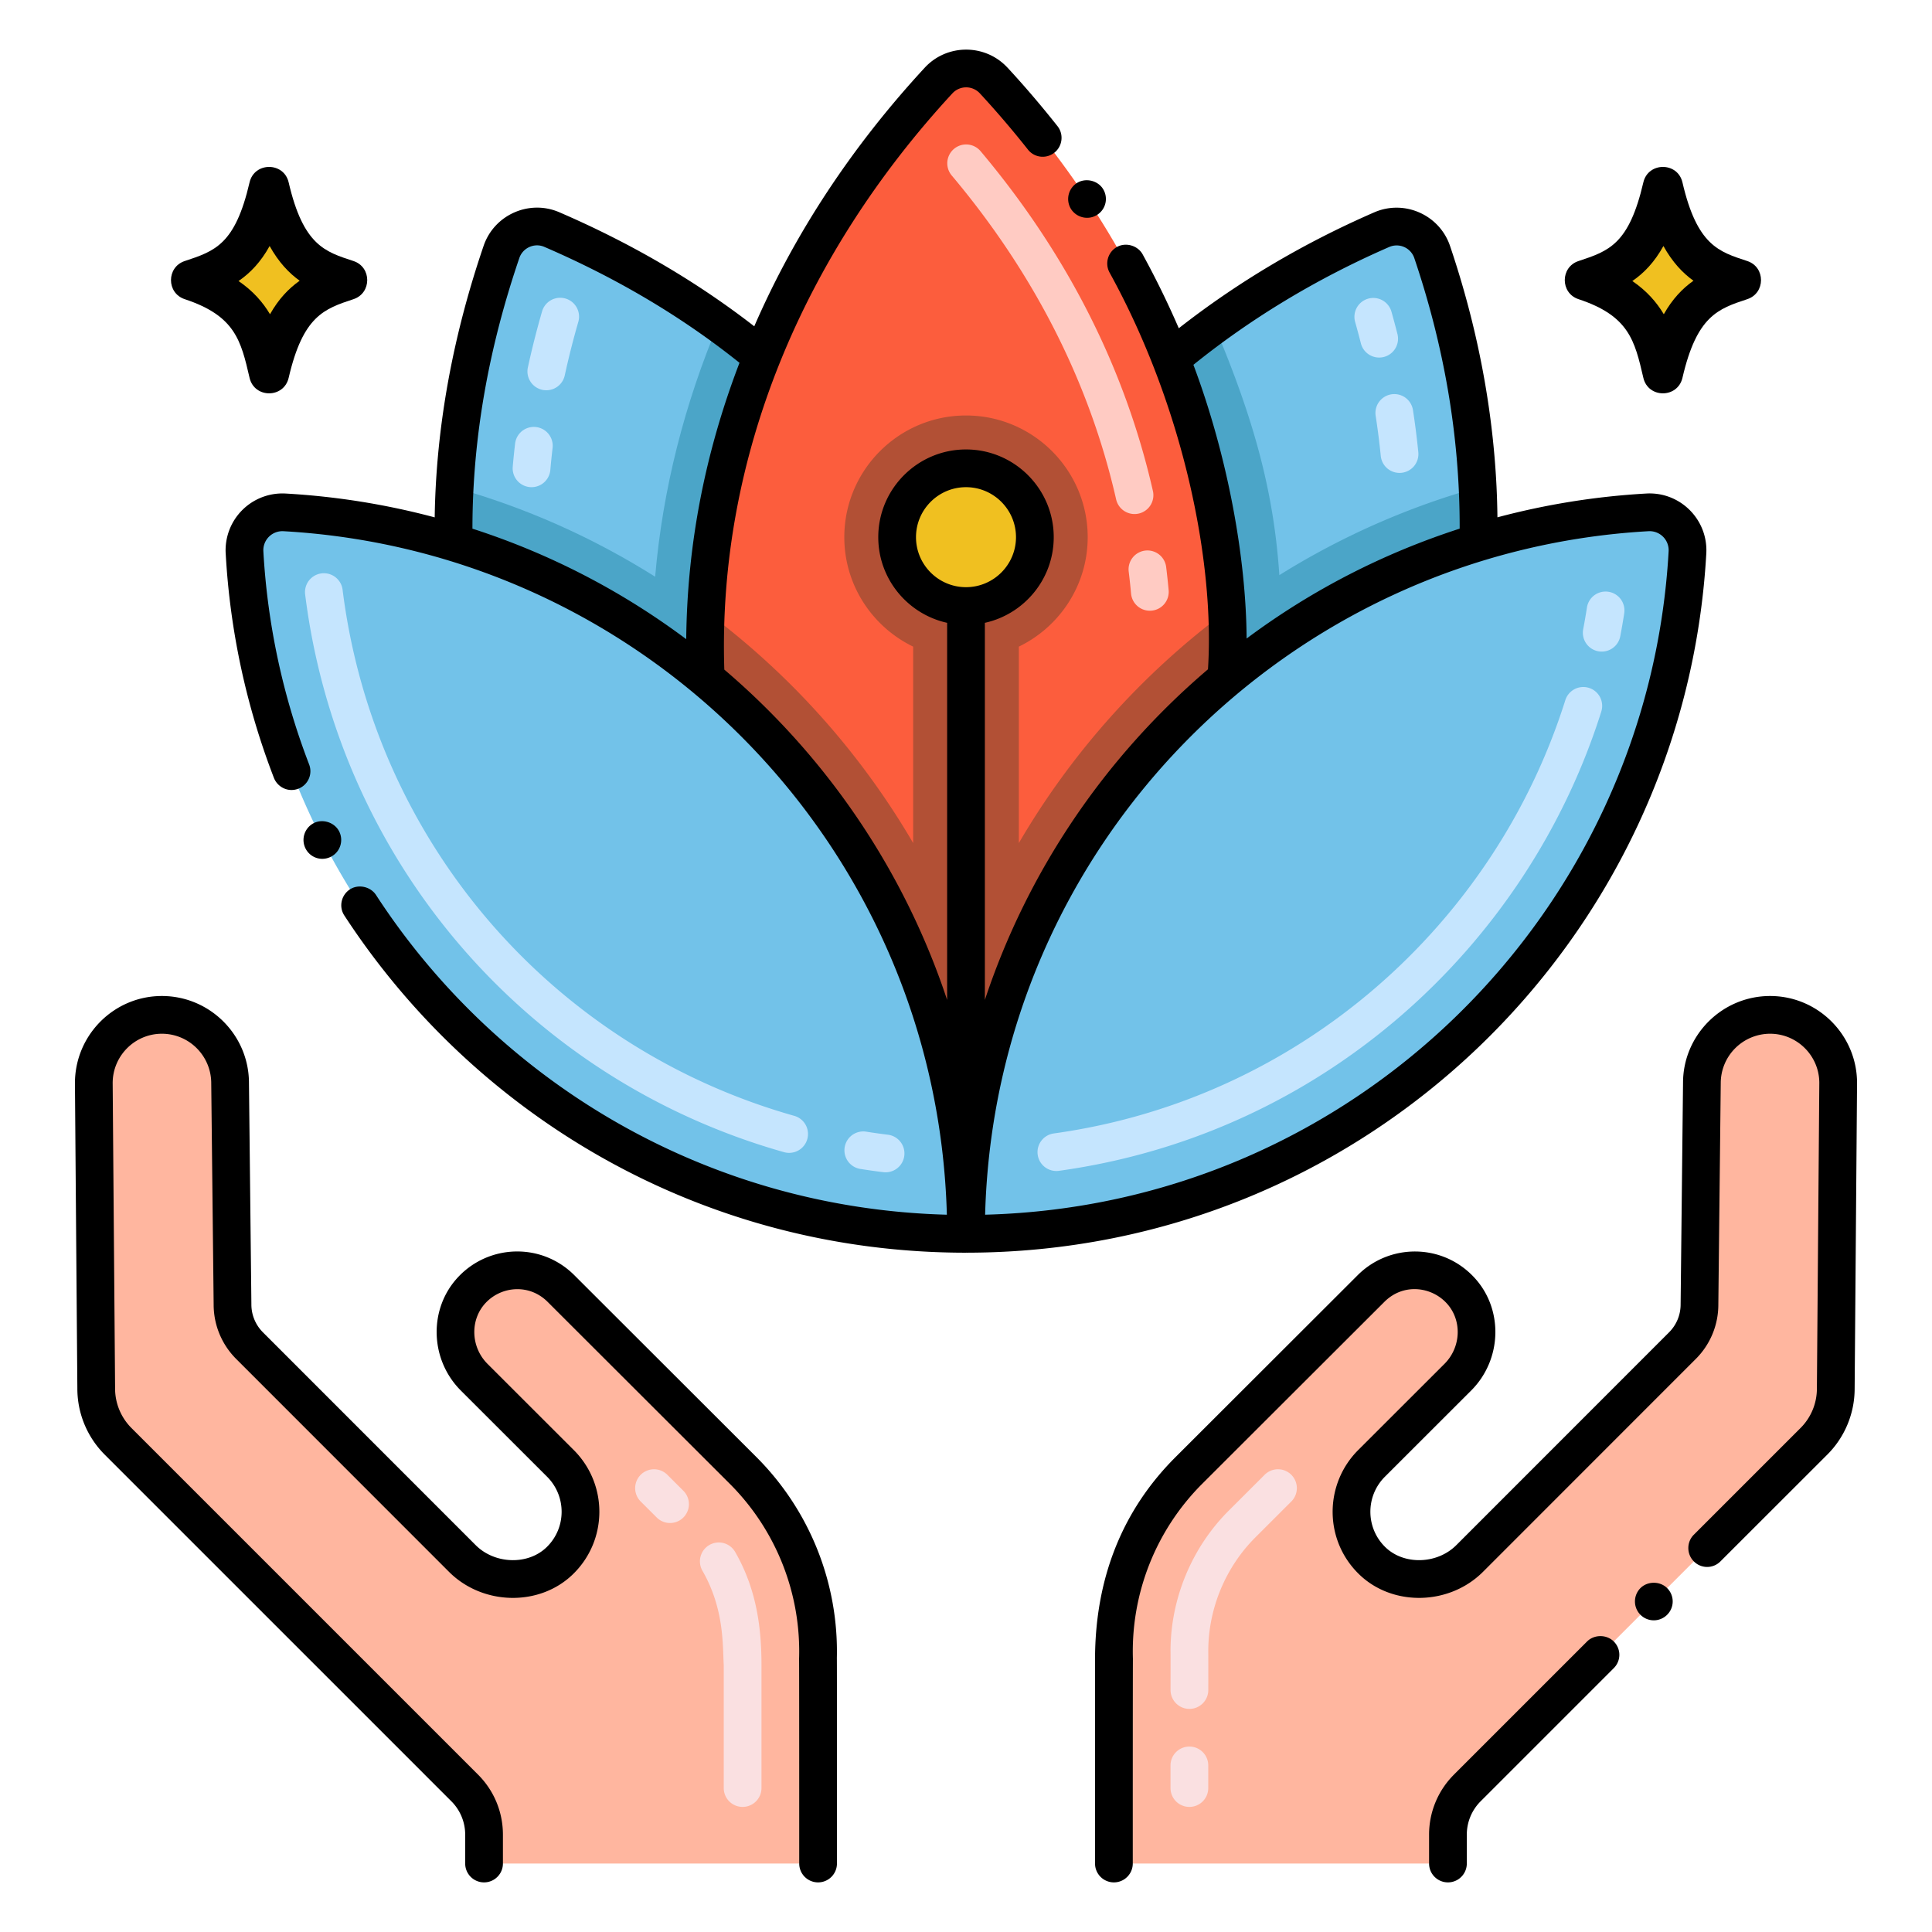 <?xml version="1.0" encoding="UTF-8"?> <svg xmlns="http://www.w3.org/2000/svg" viewBox="0 0 256 256"><path fill="#72C2E9" d="M218.29 67.891a95.223 95.223 0 0 0-22.38 3.967 95.236 95.236 0 0 0-33.41 18.04h-.01c-21.07 17.55-34.48 44.03-34.49 73.59 51.268 0 92.773-40.144 95.596-90.283a5.029 5.029 0 0 0-5.306-5.314zM93.5 89.898c-9.7-8.09-21.01-14.29-33.4-18.04h-.01a95.275 95.275 0 0 0-22.38-3.967 5.03 5.03 0 0 0-5.306 5.314c2.835 50.344 44.559 90.283 95.596 90.283-.01-29.57-13.43-56.05-34.5-73.59z"></path><path fill="#FFB69F" d="m243.57 143.516-.32 40.46c0 2.63-1.04 5.14-2.9 7.01l-45.92 45.92a8.771 8.771 0 0 0-2.57 6.21v3.81H147.6c0-.149-.004-26.826.008-26.974.084-1-1.073-14.094 9.872-25.056l24.18-24.15c3.24-3.25 8.55-3.23 11.76.13 3.16 3.29 2.87 8.49-.25 11.61l-11.44 11.43c-3.56 3.57-3.53 9.38.11 12.9 3.52 3.41 9.44 3.15 12.9-.31l28.18-28.19a7.72 7.72 0 0 0 2.27-5.47c.172-15.47.101-8.962.32-29.33 0-4.985 4.051-9.04 9.04-9.04 4.98 0 9.02 4.05 9.02 9.04zM108.4 246.926H64.14v-3.81c0-2.33-.92-4.56-2.57-6.21l-45.92-45.92a9.924 9.924 0 0 1-2.9-7.01l-.32-40.46c0-4.99 4.04-9.04 9.02-9.04 4.984 0 9.04 4.051 9.04 9.04.218 20.356.147 13.85.32 29.33 0 2.05.81 4.01 2.27 5.47l28.18 28.19c3.46 3.46 9.38 3.72 12.9.31 3.64-3.52 3.67-9.33.11-12.9l-11.44-11.43c-3.13-3.13-3.4-8.32-.25-11.61 3.21-3.36 8.52-3.38 11.76-.13l24.18 24.15c7.691 7.702 9.372 15.45 9.872 25.051.013.247.008 26.733.008 26.979z"></path><path fill="#FC5D3D" d="M162.49 89.898c-21.07 17.55-34.48 44.03-34.49 73.59-.01-29.57-13.43-56.05-34.5-73.59-.13-2.97-.12-5.94.02-8.89.54-11.52 3.07-22.88 7.45-33.75 5.243-13.113 13.154-25.503 23.4-36.594 1.959-2.121 5.341-2.12 7.3.001 10.327 11.182 18.261 23.677 23.5 36.872 4.52 11.36 6.87 23.67 7.4 33.4.19 3.34.15 6.371-.08 8.961z"></path><path fill="#B25035" d="M162.57 80.938A102.916 102.916 0 0 0 135 111.713v-26.03c5.39-2.612 9.125-8.123 9.125-14.504 0-8.892-7.233-16.125-16.125-16.125s-16.125 7.233-16.125 16.125c0 6.381 3.735 11.892 9.125 14.504v26.028a102.928 102.928 0 0 0-27.48-30.703c-.14 2.95-.15 5.92-.02 8.89 21.07 17.54 34.49 44.02 34.5 73.59.01-29.56 13.42-56.04 34.49-73.59.23-2.59.27-5.621.08-8.96z"></path><path fill="#72C2E9" d="M195.8 64.598c-.509-10.331-2.52-20.834-6.033-31.212-.926-2.735-4.023-4.11-6.67-2.957-8.019 3.491-15.465 7.742-22.216 12.659a108.85 108.85 0 0 0-5.71 4.45c4.52 11.36 6.87 23.67 7.4 33.4.19 3.34.15 6.37-.08 8.96h.01a95.236 95.236 0 0 1 33.41-18.04c.049-2.41.009-4.831-.111-7.26z"></path><path fill="#4BA5C8" d="M195.91 71.858a95.236 95.236 0 0 0-33.41 18.04h-.01c.23-2.59.27-5.62.08-8.96-.53-9.73-2.88-22.04-7.4-33.4 1.84-1.54 3.75-3.02 5.71-4.45 5.38 12.68 7.92 22.31 8.64 33.12 8.43-5.26 17.27-9.08 26.28-11.61.12 2.429.16 4.85.11 7.26z"></path><path fill="#72C2E9" d="M100.97 47.258a99.702 99.702 0 0 0-5.76-4.44c-6.561-4.712-13.928-8.877-22.095-12.403-2.647-1.142-5.732.231-6.664 2.959-3.664 10.734-5.684 21.191-6.222 31.234-.13 2.44-.17 4.86-.13 7.25 12.39 3.75 23.7 9.95 33.4 18.04-.13-2.97-.12-5.94.02-8.89.541-11.52 3.071-22.88 7.451-33.75z"></path><path fill="#4BA5C8" d="M93.52 81.008c-.14 2.95-.15 5.92-.02 8.89-9.7-8.09-21.01-14.29-33.4-18.04-.04-2.39 0-4.81.13-7.25 9.37 2.63 18.28 6.58 26.58 11.81 1-11.64 3.91-22.93 8.4-33.6 2 1.43 3.92 2.91 5.76 4.44-4.38 10.87-6.91 22.23-7.45 33.75z"></path><circle cx="128" cy="71.179" r="9.125" fill="#F0C020"></circle><path d="M231.524 34.589c-3.729-1.228-6.641-2.022-8.591-10.421-.635-2.737-4.548-2.729-5.181 0-1.907 8.213-4.566 9.092-8.591 10.422-2.424.801-2.43 4.248 0 5.051 6.686 2.209 7.444 5.476 8.591 10.421.637 2.743 4.545 2.742 5.182 0 1.905-8.212 4.709-9.139 8.591-10.421 2.423-.802 2.429-4.25-.001-5.052z"></path><path fill="#F0C020" d="M224.392 37.198c-1.47 1.04-2.79 2.42-3.93 4.44-.95-1.59-2.25-3.09-4.17-4.4 1.55-1.06 2.94-2.51 4.12-4.64 1.2 2.16 2.57 3.59 3.98 4.6z"></path><path d="M46.84 34.589c-3.729-1.228-6.641-2.022-8.591-10.421-.635-2.737-4.548-2.729-5.181 0-1.907 8.213-4.566 9.092-8.591 10.422-2.424.801-2.43 4.248 0 5.051 6.686 2.209 7.444 5.476 8.591 10.421.637 2.743 4.545 2.742 5.182 0 1.905-8.212 4.709-9.139 8.591-10.421 2.423-.802 2.428-4.25-.001-5.052z"></path><path fill="#F0C020" d="M39.708 37.198c-1.47 1.04-2.79 2.42-3.93 4.44-.95-1.59-2.25-3.09-4.17-4.4 1.55-1.06 2.94-2.51 4.12-4.64 1.2 2.16 2.57 3.59 3.98 4.6z"></path><path fill="#FAE0E1" d="M157.6 239.426a2.5 2.5 0 0 1-2.5-2.5v-2.998a2.5 2.5 0 1 1 5 0v2.998a2.5 2.5 0 0 1-2.5 2.5zm.004-12.988h-.002a2.5 2.5 0 0 1-2.498-2.502c.01-6.088-.003-5.016-.003-5.161 0-6.916 2.802-13.688 7.687-18.58l4.784-4.778a2.5 2.5 0 1 1 3.534 3.538l-4.781 4.775c-3.954 3.959-6.223 9.443-6.223 15.044 0 0 .009-.198.003 5.166a2.502 2.502 0 0 1-2.501 2.498zM98.4 239.426a2.5 2.5 0 0 1-2.5-2.5v-16.284c-.157-2.682.077-7.46-2.824-12.511a2.5 2.5 0 0 1 4.336-2.49c2.638 4.592 3.488 9.462 3.488 14.925v16.359a2.5 2.5 0 0 1-2.5 2.501zm-11.382-38.351-2.123-2.12a2.499 2.499 0 1 1 3.533-3.537l2.123 2.12a2.499 2.499 0 1 1-3.533 3.537z"></path><path fill="#FFCBC3" d="M149.871 78.652a92.675 92.675 0 0 0-.311-2.909 2.5 2.5 0 0 1 4.963-.609c.125 1.017.234 2.037.328 3.063a2.5 2.5 0 1 1-4.98.455zm-1.984-12.507c-3.523-15.471-10.852-29.903-21.781-42.895a2.499 2.499 0 1 1 3.826-3.218c11.447 13.607 19.127 28.749 22.83 45.003a2.5 2.5 0 1 1-4.875 1.11z"></path><path fill="#C5E5FE" d="M137.5 153.008a2.5 2.5 0 0 1 2.132-2.82c32.521-4.515 58.411-27.688 67.779-57.407a2.5 2.5 0 1 1 4.769 1.503c-9.75 30.932-36.757 55.983-71.86 60.856a2.5 2.5 0 0 1-2.82-2.132zm74.269-66.712a2.499 2.499 0 0 1-1.987-2.924c.181-.952.346-1.909.495-2.87a2.499 2.499 0 1 1 4.941.763 85.505 85.505 0 0 1-.525 3.043 2.499 2.499 0 0 1-2.924 1.988zm-94.732 69.022a87.73 87.73 0 0 1-3.056-.431 2.5 2.5 0 0 1 .784-4.938c.955.152 1.917.288 2.883.406a2.5 2.5 0 0 1-.611 4.963zm-13.102-2.637c-34.192-9.645-59.121-38.683-63.509-73.978a2.501 2.501 0 0 1 4.962-.618c4.14 33.294 27.654 60.686 59.905 69.783a2.501 2.501 0 0 1-1.358 4.813zm79.023-92.27a98.965 98.965 0 0 0-.682-5.356 2.501 2.501 0 0 1 4.942-.766c.289 1.867.53 3.759.716 5.626a2.499 2.499 0 0 1-2.24 2.735 2.498 2.498 0 0 1-2.736-2.239zm-2.635-14.919c-.239-.944-.493-1.888-.76-2.83a2.5 2.5 0 1 1 4.811-1.363c.28.987.545 1.976.796 2.965a2.501 2.501 0 0 1-1.809 3.038 2.502 2.502 0 0 1-3.038-1.81zM70.216 64.544a2.5 2.5 0 0 1-2.275-2.707c.088-1.017.192-2.037.313-3.06a2.5 2.5 0 1 1 4.966.584 97.364 97.364 0 0 0-.297 2.907 2.5 2.5 0 0 1-2.707 2.276zm1.643-12.889a2.5 2.5 0 0 1-1.912-2.974 113.84 113.84 0 0 1 1.886-7.44 2.5 2.5 0 0 1 4.803 1.389 109.273 109.273 0 0 0-1.803 7.113 2.5 2.5 0 0 1-2.974 1.912z"></path><path d="m238.584 189.216-.004.003-14.14 14.14c-.97.97-.97 2.56 0 3.53a2.474 2.474 0 0 0 3.53 0l14.145-14.134.008-.007a12.354 12.354 0 0 0 3.627-8.753l.32-40.479c0-6.363-5.168-11.54-11.52-11.54-6.363 0-11.54 5.177-11.54 11.513l-.32 29.357c0 1.396-.546 2.71-1.538 3.702l-28.18 28.19c-2.538 2.539-6.927 2.669-9.395.281-2.639-2.553-2.653-6.755-.081-9.334l11.44-11.431c4.162-4.162 4.291-10.94.29-15.105-4.222-4.418-11.144-4.375-15.334-.172l-24.183 24.152c-6.731 6.741-10.611 15.629-10.611 26.797v27a2.5 2.5 0 1 0 5 0c0-28.02.019-27.086.019-27.086a31.391 31.391 0 0 1 9.128-23.175l24.184-24.154c2.477-2.486 6.134-2.052 8.186.097 2.133 2.221 2.037 5.859-.214 8.11l-11.443 11.433c-4.509 4.522-4.542 11.932.141 16.46 4.425 4.287 11.939 4.132 16.408-.338l28.179-28.19a10.153 10.153 0 0 0 3.002-7.209l.32-29.358a6.548 6.548 0 0 1 6.54-6.54c3.595 0 6.52 2.934 6.52 6.521l-.32 40.479a7.384 7.384 0 0 1-2.164 5.24zM108.4 249.426a2.5 2.5 0 0 0 2.5-2.5c0-.187.007-27.056-.012-27.242a36.418 36.418 0 0 0-10.602-26.558L76.11 168.98c-4.304-4.317-11.216-4.146-15.336.166-3.997 4.174-3.867 10.951.289 15.108L72.5 195.681c2.572 2.579 2.568 6.78-.079 9.339-2.464 2.387-6.854 2.257-9.393-.282l-28.18-28.19a5.22 5.22 0 0 1-1.538-3.73l-.32-29.302c0-6.363-5.177-11.54-11.54-11.54-6.352 0-11.52 5.177-11.52 11.56l.32 40.44a12.37 12.37 0 0 0 3.632 8.778l45.92 45.92a6.243 6.243 0 0 1 1.838 4.442v3.81a2.5 2.5 0 1 0 5 0v-3.81c0-3.015-1.173-5.848-3.303-7.978l-45.915-45.915a7.41 7.41 0 0 1-2.172-5.267l-.32-40.44c0-3.606 2.925-6.54 6.52-6.54 3.606 0 6.54 2.934 6.54 6.567l.32 29.303a10.17 10.17 0 0 0 3.002 7.237l28.18 28.19c4.469 4.471 11.983 4.625 16.406.339 4.642-4.488 4.698-11.893.139-16.465l-11.439-11.429c-2.248-2.249-2.343-5.888-.21-8.116 2.09-2.188 5.759-2.523 8.186-.088l24.178 24.147a31.389 31.389 0 0 1 9.13 23.178s.019-.935.019 27.086a2.498 2.498 0 0 0 2.499 2.501z"></path><path d="M217.37 210.43a2.509 2.509 0 0 0 0 3.54 2.497 2.497 0 0 0 3.53 0 2.485 2.485 0 0 0 0-3.54c-.94-.94-2.59-.94-3.53 0zm-7.07 7.07-17.64 17.64-.014.017a11.207 11.207 0 0 0-3.286 7.959v3.81a2.5 2.5 0 1 0 5 0v-3.81a6.24 6.24 0 0 1 1.838-4.442l.007-.008 17.625-17.625a2.484 2.484 0 0 0 0-3.54c-.94-.941-2.59-.941-3.53-.001zm-82.256-51.517c.019 0 .037.005.056.005h.023c52.793-.061 95.088-41.464 97.97-92.643.252-4.489-3.448-8.2-7.943-7.95a98.002 98.002 0 0 0-19.732 3.154 107.96 107.96 0 0 0-.121-4.074c-.523-10.63-2.597-21.36-6.162-31.891-1.394-4.118-6.048-6.183-10.037-4.448-9.184 3.998-17.876 9.075-25.902 15.359a116.477 116.477 0 0 0-4.786-9.785c-.64-1.17-2.22-1.64-3.4-.99a2.508 2.508 0 0 0-.99 3.39c9.949 18.052 13.947 38.691 13.042 52.576-13.855 11.8-23.975 26.969-29.562 43.811v-49.97c5.211-1.148 9.125-5.796 9.125-11.347 0-6.41-5.215-11.625-11.625-11.625s-11.625 5.215-11.625 11.625c0 5.551 3.914 10.199 9.125 11.347v49.971c-5.583-16.825-15.689-31.98-29.524-43.771-.91-28.233 10.575-55.09 30.231-76.366a2.478 2.478 0 0 1 3.622 0c2.23 2.41 4.37 4.92 6.37 7.45a2.487 2.487 0 0 0 3.51.42c1.08-.85 1.27-2.43.42-3.51-2.08-2.63-4.3-5.24-6.62-7.75-.007-.008-.016-.013-.024-.021-2.962-3.182-8.021-3.154-10.952.019-9.661 10.457-17.246 21.974-22.589 34.268-7.981-6.195-16.72-11.18-25.84-15.116-3.986-1.721-8.62.346-10.02 4.446-3.993 11.695-6.308 23.787-6.484 35.987a98.06 98.06 0 0 0-19.752-3.158 7.533 7.533 0 0 0-7.943 7.95c0 .009.003.017.004.026a97.512 97.512 0 0 0 6.389 29.709c.462 1.186 1.842 1.955 3.23 1.43a2.486 2.486 0 0 0 1.43-3.23 93.2 93.2 0 0 1-6.06-28.22v-.001a2.526 2.526 0 0 1 2.67-2.672c48.028 2.704 86.572 41.82 87.896 90.567-31.921-.846-59.579-17.66-75.646-42.374-.73-1.11-2.34-1.46-3.46-.73-1.154.763-1.488 2.314-.73 3.46 17.424 26.719 47.524 44.678 82.37 44.678.017-.001.031-.006.046-.006zM68.817 34.182c.462-1.352 2-2.038 3.307-1.471 9.276 4.004 17.974 9.049 25.863 15.362-4.523 11.795-6.934 23.986-7.059 36.619A96.958 96.958 0 0 0 62.6 70.052c.007-12.272 2.237-24.211 6.217-35.87zm89.316 14.157c7.401-5.965 16.05-11.304 25.961-15.619a2.468 2.468 0 0 1 3.304 1.467c3.846 11.36 6.046 23.381 6.016 35.862-10.176 3.291-19.65 8.162-28.231 14.559-.065-10.651-2.492-24.141-7.05-36.269zm60.298 22.048a2.526 2.526 0 0 1 2.67 2.677c-2.686 47.715-41.52 86.594-90.567 87.89 1.31-48.886 40.03-87.872 87.897-90.567zm-97.056.792c0-3.653 2.972-6.625 6.625-6.625s6.625 2.972 6.625 6.625-2.972 6.625-6.625 6.625-6.625-2.972-6.625-6.625z"></path><path d="M43.85 113.52c1.23-.62 1.71-2.13 1.09-3.36-.61-1.19-2.17-1.7-3.37-1.09a2.511 2.511 0 0 0-1.08 3.37 2.485 2.485 0 0 0 3.36 1.08zm98.8-89.24a2.515 2.515 0 0 0-.7 3.47c.797 1.169 2.37 1.441 3.47.69a2.493 2.493 0 0 0 .7-3.46c-.74-1.11-2.35-1.44-3.47-.7z"></path></svg> 